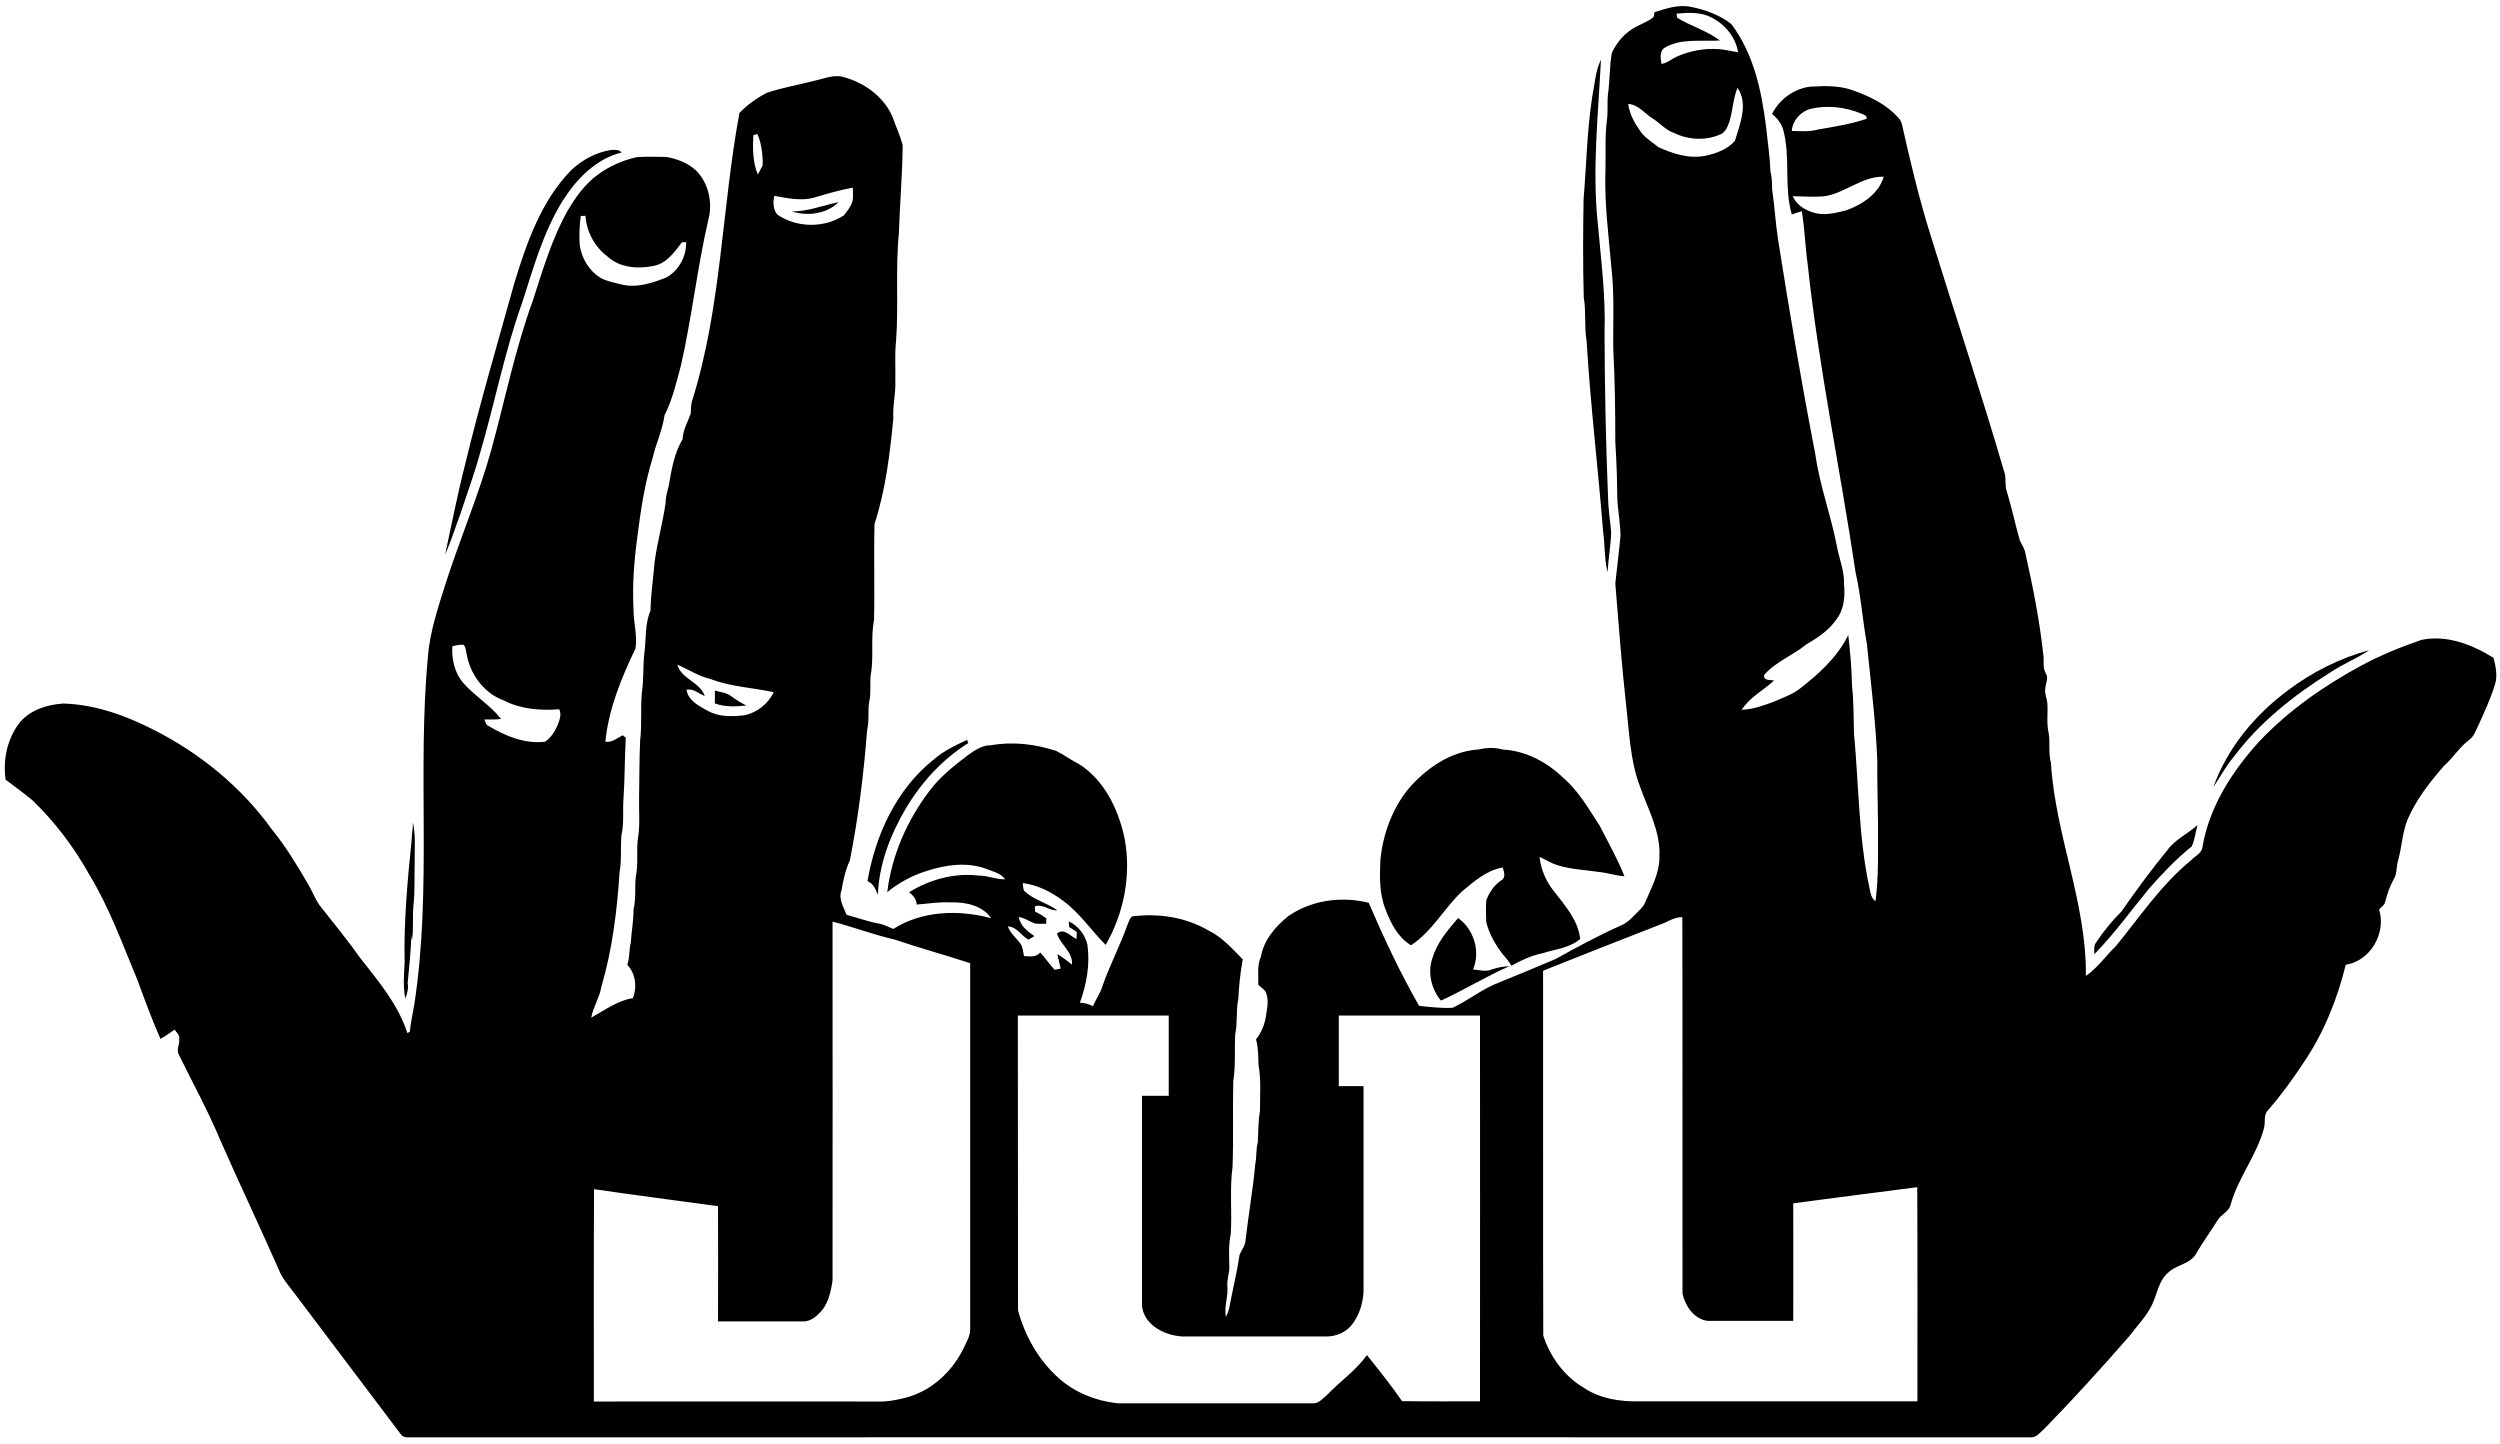 <?xml version="1.0" encoding="UTF-8"?>
<!-- Generator: Adobe Illustrator 25.2.1, SVG Export Plug-In . SVG Version: 6.00 Build 0)  -->
<svg xmlns="http://www.w3.org/2000/svg" xmlns:xlink="http://www.w3.org/1999/xlink" version="1.0" id="Layer_1" x="0px" y="0px" viewBox="0 0 1395.1 805.8" style="enable-background:new 0 0 1395.1 805.8;" xml:space="preserve">
<g>
	<path d="M1391.5,367.1c-11.9-7.4-26.1-13-40.3-10c-11.3,3.9-22.4,8.4-32.9,14c-21,11.3-40.9,25.1-57.4,42.5   c-15.1,16.6-27.9,36.3-31.8,58.8c-0.2,3.7-4.1,5.2-6.3,7.6c-16.6,13.5-28.6,31.5-42,47.9c-5.7,5.5-10.2,12.2-16.8,16.7   c0.5-40.6-17.1-78.7-19.5-119c-1.5-5.3-0.4-10.8-1.2-16.2c-1.4-5.6-0.4-11.4-0.8-17c-0.3-2.7-1.5-5.2-1.2-7.9   c0.1-2.9,2.1-6,0.3-8.8c-1.6-2.8-1.1-6-1.2-9c-2.1-19.7-5.9-39.2-10.3-58.5c-0.5-2.8-2.5-4.9-3.2-7.5c-2.5-8.8-4.4-17.9-7.1-26.7   c-1.1-3.2-0.2-6.6-1.1-9.8c-13-44.6-27.7-88.6-41.4-133c-6.3-20.1-11.2-40.6-15.8-61.2c-0.3-1.6-1-3.1-2.1-4.2   c-6.7-7.6-16.1-12.1-25.5-15.4c-7.7-2.8-16-2.5-24-2c-9,1.2-16.9,7.1-21,15.1c2.7,2.4,5.2,5.3,6.2,8.9c4.2,15.5,0.3,31.9,4.8,47.3   c1.8-0.7,3.7-1.3,5.6-1.8c1.6,9.9,1.9,20,3.3,30c6.2,57.6,18.2,114.4,26.7,171.6c3,13.2,3.9,26.7,6.3,39.9   c2.2,21.6,4.9,43.2,5.8,64.9c-0.1,11.9,0.3,23.7,0.4,35.6c-0.1,14.3,0.5,28.7-1.4,43c-2.5-1.7-2.8-4.8-3.4-7.5   c-6.1-28.3-5.9-57.3-8.6-86c-0.3-8.9-0.1-17.8-1.1-26.6c-0.2-9.5-1-19-2.1-28.4c-6.1,12.4-16.6,21.9-27.4,30.2   c-4.2,3.1-9.2,4.8-13.9,6.9c-5.9,2.2-11.9,4.4-18.2,4.6c4.5-7,12.1-10.8,18.1-16.3c-2.2-0.6-6.2,0.3-5.5-3.2   c6.5-7.4,16.1-10.9,23.5-17c6.4-3.7,12.7-7.9,16.9-14.1c4.3-5.6,4.8-13.1,4.1-19.9c0.3-7.2-2.8-14-4-21c-3.3-17.2-9.6-33.8-12-51.2   c-7.7-39.6-14.4-79.4-20.7-119.2c-1.5-9.5-2-19.2-3.4-28.7c0-3.4-0.1-6.8-1-10.2c-0.2-8.1-1.5-16-2.3-24   c-2.5-20.3-6.9-41.3-19.5-57.9c-6.5-5.1-14.6-8-22.7-9.6c-6.9-1.4-13.6,1-20.1,3c-0.3,1,0,2.4-1,3.1c-2.8,2.2-6.3,3.4-9.4,5.1   c-6,3.1-10.5,8.4-13.4,14.4c-1.4,7.7-1.1,15.6-2.2,23.3c-0.5,4.8,0.1,9.7-0.6,14.6c-1.2,9.1-0.5,18.2-0.8,27.3   c-0.7,18.6,1.8,37,3.4,55.5c1.7,15.1,0.7,30.4,1,45.6c0.9,17,1.1,34.1,1.1,51.1c0.7,10.3,1,20.7,1.1,31.1c0.3,7,1.7,14,1.8,21.1   c-0.8,8.9-2,17.8-2.9,26.7c1.8,22.2,3.5,44.5,5.9,66.6c1.9,15.7,2.2,31.8,7.9,46.7c4.5,12.7,11.5,25.1,10.8,38.9   c0.2,9.4-4.6,17.7-8.1,26c-0.6,1.5-1.7,2.7-2.9,3.9c-3.4,3.3-6.4,7.2-11,8.9c-12.3,5.5-24.2,12-36,18.5c-10.4,4.5-20.8,8.7-31.3,13   c-9.4,3.5-17.2,10-26.1,14.2c-6.3,0.3-12.5-0.4-18.7-1.1c-10.6-18.5-19.7-37.9-28.1-57.5c-15.2-3.8-32.2-1.5-45.1,7.6   c-7.1,5.8-13.5,13.3-15.1,22.6c-2.2,4.9-1.3,10.4-1.4,15.6c1.7,1.6,4.2,2.9,4.6,5.4c1.3,4.2,0.1,8.6-0.5,12.9   c-0.8,4.4-2.6,8.6-5.4,12.1c1.3,4.6,1.2,9.4,1.4,14.2c1.5,8.5,0.8,17.2,0.8,25.9c-1,5.7-0.9,11.6-1.2,17.4c-1.1,3.9-0.6,8-1.4,12   c-1.3,14.2-3.8,28.2-5.4,42.3c-0.1,3.2-2.2,5.6-3.4,8.5c-1.4,9.7-3.8,19.2-5.6,28.8c-0.3,2-1.1,3.9-2,5.8   c-1.2-5.8,1.4-11.3,0.8-17.1c-0.3-3.7,1.2-7.3,1.1-11c-0.1-6-0.5-12.2,0.8-18.1c0.8-12.5-0.7-25.1,1-37.5c0.6-15.9,0-31.9,0.4-47.8   c1.4-8.7,0.6-17.6,1.1-26.4c1.4-6.4,0.3-13,1.7-19.4c0.4-7.4,1.1-14.9,2.5-22.2c-5.8-5.9-11.3-12.3-18.9-16   c-12.8-7.6-28.3-9.9-42.9-8c-1.5,1.3-1.9,3.4-2.7,5.1c-4.1,11.5-9.8,22.3-13.8,33.8c-1.2,4-3.7,7.4-5.3,11.2   c-2.3-1.1-4.7-2-7.3-1.9c3.7-10.3,5.8-21.4,4.2-32.4c-1.3-5.6-5.1-10.6-10.4-13c0,0.8,0.1,2.3,0.2,3.1c1.4,0.9,2.9,1.8,4.3,2.8   c-0.1,1-0.2,2.9-0.2,3.9c-3.5-1.6-7-6.4-10.9-3c2,6.2,9,10.3,8.4,17.3c-2.7-2.1-5.3-4.2-8.2-5.9c0.5,2.7,1.3,5.4,1.9,8.1   c-1.1,0.2-2.3,0.5-3.4,0.7c-2.8-3.1-5.2-6.5-8-9.7c-2.2,2.8-6,2.3-9.1,2c-0.4-2-0.6-4.1-1.4-6c-2.3-3.7-6.1-6.3-7.6-10.5   c5,0.1,7.5,5.2,11.5,7.4c0.8-0.5,2.5-1.5,3.3-2c-3.8-2.7-7.9-5.7-8.7-10.7c3.3,0.6,6,2.5,9.1,3.7c2,0.2,4.1,0.1,6.2,0.1   c0-0.7,0.1-2.2,0.1-3c-2-1.5-4.1-2.7-6.3-3.8c0-0.7-0.1-2.1-0.1-2.9c4.5-1.6,8.1,2.6,12.5,2.2c-5.8-4.3-13.4-5.8-18.6-11   c-0.5-1.3-0.5-2.8-0.7-4.2c8.3,1,16.1,5,22.7,10c9.2,6.8,15.6,16.5,23.6,24.5c10.3-17.9,14.4-39.3,10.5-59.7   c-3.4-15.8-11-31.8-24.9-40.9c-4.5-2.3-8.6-5.3-13.1-7.6c-11.8-3.9-24.4-5.4-36.6-3.2c-4.9-0.1-9,2.9-12.9,5.6   c-7.7,5.9-15.5,12-21.3,19.8c-12.5,16.5-21.1,36-23.6,56.6c6.4-5.3,13.9-9.3,21.8-11.8c10.6-3.5,22.5-5.2,33.3-1.3   c3.7,1.5,8.2,2.4,10.7,5.9c-5,0.1-9.7-2.1-14.8-2.1c-13.5-1.6-27.3,2.2-38.8,9.3c2.2,1.8,4.2,3.8,4.2,6.9   c6.4-0.5,12.7-1.6,19.1-1.2c8.2-0.3,17.6,1.7,22.5,8.8c-18.1-4.8-38.4-4.3-54.6,6c-2.4-0.9-4.7-2.2-7.1-2.8   c-6.5-1.1-12.7-3.4-19-5.1c-1.6-4.2-4.6-8.7-2.9-13.4c1.1-5.7,2.1-11.5,4.7-16.8c4.8-24.2,7.8-48.7,9.7-73.2   c1.3-5.2,0.2-10.6,1.2-15.8c1-4.7,0.3-9.5,0.7-14.3c2-10.2-0.1-20.6,1.9-30.8c0.5-17.9-0.2-35.9,0.3-53.8   c6.2-19.1,8.6-39.1,10.5-59c-0.5-7.1,1.5-14.1,1.1-21.2c0.2-7.2-0.4-14.5,0.4-21.7c1.5-20.1-0.4-40.4,1.6-60.5   c0.5-16.4,2-32.7,2.1-49.1c-1.5-5.5-3.9-10.7-5.8-16c-4.9-11.1-15.7-18.8-27.2-21.9c-5.5-1.6-11,1-16.4,2.1   c-8.8,2.3-17.8,3.8-26.4,6.7c-5.6,2.9-11,6.7-15.3,11.3c-9.9,53.4-10,108.8-26.5,160.9c-0.7,2.3-0.4,4.6-0.7,6.9   c-1.7,4.7-4.3,9.1-4.5,14.2c-4.8,8-6.2,17.3-7.8,26.3c-0.8,3.1-1.7,6.2-1.7,9.4c-1.6,11-4.6,21.7-6.1,32.6   c-0.7,9.1-2.2,18.2-2.3,27.3c-3.2,7.4-2.4,15.7-3.4,23.5c-0.9,7.3-0.3,14.7-1.4,22c-0.9,9,0.1,18-1,27c-0.5,11.1-0.4,22.2-0.6,33.3   c-0.1,7,0.6,14.1-0.6,21.1c-1,7.1,0.3,14.4-1.2,21.4c-0.7,6.2,0.2,12.5-1.3,18.6c0.1,6.2-1.2,12.3-1.5,18.4   c-1.1,4.1-0.5,8.4-2,12.4c4.7,5,5.6,12.3,3.2,18.6c-8.6,1.3-15.8,6.8-23.3,10.9c1.1-6,4.7-11.3,5.7-17.4   c6.1-20.7,8.7-42.2,10.1-63.6c1.3-7,0.4-14.1,1.1-21.1c1.5-6.6,0.6-13.4,1.1-20.1c0.8-11.3,0.6-22.7,1.3-34c-0.4-0.3-1.3-1-1.7-1.4   c-3.1,1.6-6,4.2-9.7,3.6c1.8-18.3,8.9-35.5,16.8-52c1.2-7.3-1.2-14.7-1.1-22.1c-0.7-13.4,0.3-26.7,2.1-39.9c1.9-15,4.1-30,8.6-44.4   c1.8-8,5.5-15.5,6.6-23.7c4.4-8.7,6.6-18.3,9.1-27.6c6.2-27,9.1-54.7,15.4-81.7c2.5-9.6,0-20.8-7.3-27.7c-4.5-4-10.3-6.2-16.2-7.2   c-5.5-0.1-11-0.3-16.5,0.1c-7.7,1.7-15.2,5-21.6,9.7c-7.4,5.3-12.7,12.9-17.2,20.6c-8.7,15.6-13.7,32.9-19.2,49.8   c-9.8,26.9-15.5,55.1-23,82.7c-7.1,25.6-17.6,50-25.7,75.3c-4.1,13.1-8.6,26.3-9.8,40.1c-6.1,64.6,2.3,130-7.6,194.4   c-0.8,5.1-2.1,10.2-2.5,15.4c-0.4,0.2-1.1,0.6-1.4,0.8c-5.1-15.8-15.9-28.7-26-41.5c-6.9-9.7-14.4-19-21.8-28.3   c-3.2-3.7-4.8-8.5-7.2-12.6c-6.3-10.9-12.8-21.7-20.8-31.5c-16.8-23.3-39.6-42-65.1-55c-15.9-8.2-33.2-14.5-51.2-15   c-8.7,0.6-17.9,3.4-23.8,10.1c-7.3,9-9.9,21-8.3,32.4c5.1,3.8,10.3,7.6,15.2,11.7c12.4,12,22.9,25.9,31.3,40.9   c11.4,18.7,18.8,39.4,27.2,59.5c4,10.9,8,21.9,12.7,32.5c2.8-1.4,5.3-3.4,7.9-5.1c1.1,1.6,3,3,2.6,5.3c0.3,2.9-1.8,6-0.2,8.7   c7.8,15.9,16.4,31.5,23.2,47.9c10.6,24.1,21.9,47.8,32.5,71.9c2,5.3,6,9.5,9.3,14c19.6,26,39.2,51.9,58.7,77.8   c0.8,1.3,2.2,2,3.8,1.9c301.8,0,603.7-0.1,905.5,0c3.7,0.4,5.8-3,8.3-5.1c16.1-16.5,31.6-33.6,46.8-51c4.5-6,9.9-11.3,13.1-18.1   c2.8-5.9,3.6-13.3,8.9-17.7c4.4-4.4,11.8-4.6,15.3-10.1c3.7-6.5,8.2-12.6,12.2-19c1.9-3.5,6.6-4.9,7.4-9   c4.2-15.1,14.7-27.6,18.6-42.7c0.9-3.3-0.5-7.3,2.3-9.9c7.1-8.2,13.5-17,19.5-26.1c11.4-16.6,19-35.6,23.8-55   c13.9-2.2,22.7-17.8,18.6-30.9c1.3-1.4,3.2-2.6,3.5-4.6c1.1-4.3,2.5-8.4,4.7-12.3c1.9-3,1.3-6.7,2.3-10c2.2-7.7,2.4-15.8,5.4-23.3   c4.8-11.1,12.3-20.7,20.2-29.8c5.2-4.5,8.7-10.6,14.3-14.7c2.5-1.8,3.4-4.9,4.8-7.6c3.4-7.5,6.9-14.9,9.3-22.7   C1393.9,377.6,1392.8,372.2,1391.5,367.1z M311.1,404.8c-1.5,3.5-3.7,6.9-6.9,9.1c-11.3,1.4-22.2-3.2-31.6-8.8   c-1.5-0.6-1.7-2.3-2.3-3.6c3.1-0.1,6.2,0.2,9.3-0.3c-6-7.7-14.6-12.7-21-20c-4.9-5.6-6.6-13.3-6.2-20.5c2-0.6,4.1-1.1,6.2-0.9   c1.3,1.1,1.3,3,1.7,4.6c1.8,11.5,9.6,22.4,20.7,26.4c9.5,5,20.6,5.8,31.1,5C313.5,398.8,312.2,402,311.1,404.8z M324.1,120.5   c0.6,0,1.9,0,2.6-0.1c0.6,8.9,5.2,17.5,12.4,22.8c6.6,6.1,16.6,7,25,5.3c7.5-1,12.2-7.7,16.5-13.3c0.6,0,1.7,0,2.3-0.1   c0.2,8-4.2,16.2-11.4,19.9c-7.8,3-16.4,5.9-24.9,3.7c-3.9-1-8-1.7-11.6-3.7c-6.3-4-10.5-10.9-11.5-18.3   C323.2,131.3,323.3,125.9,324.1,120.5z M432.1,109.3c7.6,1.3,15.5,3.2,23.1,0.7c6.8-2,13.7-4,20.7-5.3c0.1,1.5,0.1,2.9,0.1,4.4   c0.4,4.3-2.6,7.9-5.1,11.1c-11,7.2-26.3,7-37.2-0.5C431.4,116.8,431.3,112.8,432.1,109.3z M420.4,75.4c0.6-0.2,1.7-0.5,2.3-0.6   c2.3,5.5,3,11.5,2.9,17.4c-0.8,1.8-1.8,3.5-2.7,5.2C420,90.5,420,82.7,420.4,75.4z M396.5,378.9c11.3,4.4,23.6,4.8,35.3,7.4   c-3.3,6.6-9.5,11.6-16.8,12.9c-6.7,0.7-13.8,0.9-19.8-2.4c-5-2.8-11.1-5.6-12.1-11.9c3.9-0.8,6.8,2.2,10.2,3.5   c-2.7-7.9-13.1-9.4-15.3-17.5C384.2,373.6,389.9,377.4,396.5,378.9z M541.4,742.4c-0.2,3.4-2,6.4-3.4,9.4   c-6.3,13.4-18.2,24.5-32.7,28.2c-5.1,1.3-10.3,2.3-15.5,2.1c-52.8-0.1-105.6,0-158.4,0c0-39.5-0.1-79,0.1-118.5   c23,3.4,46.1,6.3,69.2,9.5c0.1,21.4,0,42.9,0,64.3c15.6,0,31.3,0,46.9,0c3.7,0.3,6.9-1.8,9.4-4.4c5.1-4.7,6.6-11.8,7.6-18.4   c0.1-66.7,0-133.5,0-200.3c11.6,3,22.9,7.3,34.6,10c13.9,4.7,28.2,8.6,42.2,13.2C541.4,605.8,541.4,674.1,541.4,742.4z M825.9,782   c-14.5,0-29,0.1-43.5-0.1c-6.1-8.9-12.9-17.3-19.6-25.7c-6.2,8.7-15.1,14.7-22.4,22.4c-2.3,1.7-4.4,4.7-7.5,4.5   c-36.3,0-72.5,0-108.8,0c-12.5-1.2-24.7-6.1-33.9-14.6c-10.9-9.9-18.3-23.2-22.1-37.3c-0.1-54.8,0-109.7-0.1-164.5   c28.1,0,56.1,0,84.2,0c0,14.9,0,29.8,0,44.8c-5,0-10,0-14.9,0c0,39.2,0,78.4,0,117.5c1.3,10.6,12.7,16.2,22.3,16.8   c26.7,0,53.4,0,80.1,0c5.8,0.2,11.8-2.4,15.2-7.2c3.7-5,5.6-11.3,6-17.4c0-38.4,0-76.7,0-115.1c-4.6,0-9.2,0-13.8,0   c0-13.1,0-26.3,0-39.4c26.3,0,52.6,0,78.8,0C826,638.4,825.9,710.2,825.9,782z M999.9,73.1c0.3-5.7,4.8-10.7,10.2-12.3   c9.5-2.3,19.6-1.1,28.6,2.6c1.3,0.7,3.4,0.9,2.9,2.9c-8.8,3-18.1,4.4-27.2,6C1009.6,73.7,1004.7,73.1,999.9,73.1z M1030.2,117.4   c-6,1.5-12.6,3.2-18.6,1.1c-4.7-1.4-9.2-4.4-11.2-9c5.7,0.1,11.4,0.5,17.1,0.1c11.9-1.5,21.4-11.3,33.7-11   C1048.4,108.2,1039.1,114.2,1030.2,117.4z M928.5,26.9c9.4-5.8,20.9-3.6,31.3-4.3c-7.3-5.5-16.2-8-23.9-12.7   c-0.1-0.6-0.2-1.7-0.3-2.3c6.6-0.6,13.7-1,19.7,2.3c7.4,3.8,13.3,10.9,14.6,19.2c-3.8-0.4-7.5-1.6-11.4-1.7   c-7.6-0.5-15.2,1-22.1,3.9c-3.2,1.3-5.8,3.8-9.2,4.4C926.7,32.7,926,29.2,928.5,26.9z M925.4,82.1c-3-2.5-6.4-4.5-9-7.5   c-3.7-4.9-7-10.4-7.8-16.6c5.5,0.3,9,5.1,13.3,7.9c4.3,2.6,7.6,6.8,12.5,8.4c7.9,3.8,17.5,4.3,25.6,0.7c3-1.1,4.1-4.5,5.1-7.2   c1.9-6.2,2-12.8,4.5-18.8c6.2,9,1.3,20.2-1.4,29.5c-4,4.8-10.4,7.1-16.4,8.4C942.7,88.8,933.6,85.8,925.4,82.1z M1070,782   c-51.6,0-103.2,0-154.8,0c-11,0.3-22.7-1.5-31.9-7.9c-10.6-6.4-18.3-17.1-22.1-28.8c-0.2-67.9,0-135.7-0.1-203.6   c21.5-8.6,43.1-17.1,64.7-25.5c4.4-1.4,8.2-4.5,13-4.4c0.2,70,0,140.1,0.1,210.1c1.5,6.9,6.4,14.1,13.9,15.2c16,0,31.9,0,47.9,0   c0.1-21.9,0-43.7,0-65.6c23.1-3,46.1-6.1,69.2-9C1070.1,702.4,1070,742.2,1070,782z"></path>
	<path d="M885.4,190.4c2.1,35.4,6.4,70.8,9.2,106.2c1.1,7.5,0.6,15.3,2.5,22.7c0.4-7.5,1.8-14.9,2-22.4c-0.7-6.9-1.7-13.8-1.8-20.8   c-1.2-30.1-1.8-60.2-1.9-90.3c0.7-20.2-1.9-40.3-3.7-60.4c-3.3-30.6,0.2-61.4,1.7-92.1c-3.1,6.3-3.4,13.4-4.8,20.2   c-3,19.2-3.3,38.6-4.9,57.9c-0.3,18.2-0.4,36.3,0.1,54.5C885.2,173.9,884,182.2,885.4,190.4z"></path>
	<path d="M267.7,253.5c8.4-28.2,13.8-57.2,23.8-84.9c6.2-19.3,11.7-39.1,22.4-56.4c7.7-12.2,18.6-23.6,33-27.1   c-1.5-1.8-3.9-1.5-6-1.4c-8.3,1.3-16,5.5-22.1,11.2c-16.9,17.3-25,40.8-31.9,63.5c-9.4,33.7-19.3,67.4-27.5,101.4   c-4.2,16.4-7.4,33.1-11,49.6c3.3-7.3,5.6-14.9,8.4-22.3C260.5,275.8,264.6,264.8,267.7,253.5z"></path>
	<path d="M468,112.8c-8.7,1.8-17.1,5.2-26.1,5.2C450.7,120.8,461.3,119.4,468,112.8z"></path>
	<path d="M1300.3,375.3c7-4.7,14.9-7.8,21.8-12.5c-16.4,4.5-31.8,12.2-45.3,22.4c-18.5,13.7-33.9,32.3-41.7,54.1   c3.8-5.6,6.9-11.6,11.3-16.8C1260.8,403.2,1280,388,1300.3,375.3z"></path>
	<path d="M416.5,393.7c-3-1.5-5.8-3.2-8.5-5.2c-2.6-2-6-2.3-9.1-3.1c0.1,2.4,0,4.7,0,7.1C404.5,394.7,410.7,394.3,416.5,393.7z"></path>
	<path d="M489.9,499.3c0.6-17,6.9-33.4,15.5-48c8.7-14.7,20.5-27.6,35-36.7c-0.2-0.4-0.6-1.3-0.8-1.7c-6.5,3-13.1,6.2-18.5,10.9   c-20.8,16.5-32.6,42.1-37,67.9C487.5,493.1,488.6,496.3,489.9,499.3z"></path>
	<path d="M787.4,527.5c11.8-7.7,18.4-20.6,28.5-30.1c6.8-5.6,13.7-11.8,22.7-13.3c0.7,2.4,1.9,5.7-0.9,7.2   c-3.9,2.7-6.7,6.7-8.3,11.1c-0.3,4-0.2,8.1,0,12.2c1.6,6.5,5,12.5,9.1,17.8c1.8,2,3.5,4.1,4.9,6.5c5.4-3,11-5.6,17.1-6.9   c7.2-2.3,15.3-2.9,21.3-8c-1.1-10.5-8.5-18.7-14.7-26.7c-4.4-5.5-7.2-12.1-8-19.1c3.5,1.5,6.6,3.6,10.3,4.7   c7.4,2.3,15.2,2.5,22.8,3.7c4.8,0.4,9.5,2.1,14.3,2.4c-3.8-9.8-9.1-18.9-13.8-28.2c-6.1-9.3-11.6-19.2-20.1-26.5   c-9.1-8.9-21-15.3-33.8-16c-4.4-1.2-9-1.2-13.4-0.1c-15.8,0.9-29.7,10.6-39.7,22.3c-9,11.3-14.1,25.4-15.4,39.7   c-0.4,9.3-0.6,18.8,3,27.6C776.1,515.2,780.1,523.1,787.4,527.5z"></path>
	<path d="M1199.5,495.6c7.3-8.3,14.9-16.3,23.5-23.2c1.9-3.7,2.1-8,3.3-12c-5.4,4.9-12.5,8-16.8,14c-9.1,11-17.5,22.6-25.7,34.3   c-5.2,5.2-9.9,10.9-14,17.1c-1.6,1.9-1,4.4-1.1,6.7C1180,521,1189.3,507.9,1199.5,495.6z"></path>
	<path d="M226.2,557.3c1-2.8,1.9-5.8,1.3-8.7c0.9-8.9,1.7-17.8,2.1-26.7c0.1,0.7,0.2,2.2,0.3,3c1-6.4,0.2-12.8,0.8-19.2   c0.9-8.1,0.5-16.3,0.7-24.4c-0.1-7.5,0.7-15.1-1-22.4c0,0.8-0.1,2.3-0.1,3.1c-0.3,2.3-0.5,4.6-0.6,6.9c-2.3,22.6-4.4,45.3-3.9,68   C225.5,543.6,224.8,550.5,226.2,557.3z"></path>
	<path d="M813.7,512.3c-5.8,6.7-11.7,13.6-14.3,22.2c-2.9,8.1-0.7,17.4,4.7,23.9c13-6,25.2-13.5,38.3-19.3c-3.3,0.3-6.6,0.7-9.7,1.8   c-3.4,1.6-7.2,0.4-10.7,0.1C826.3,531,822.5,518.6,813.7,512.3z"></path>
</g>
</svg>
